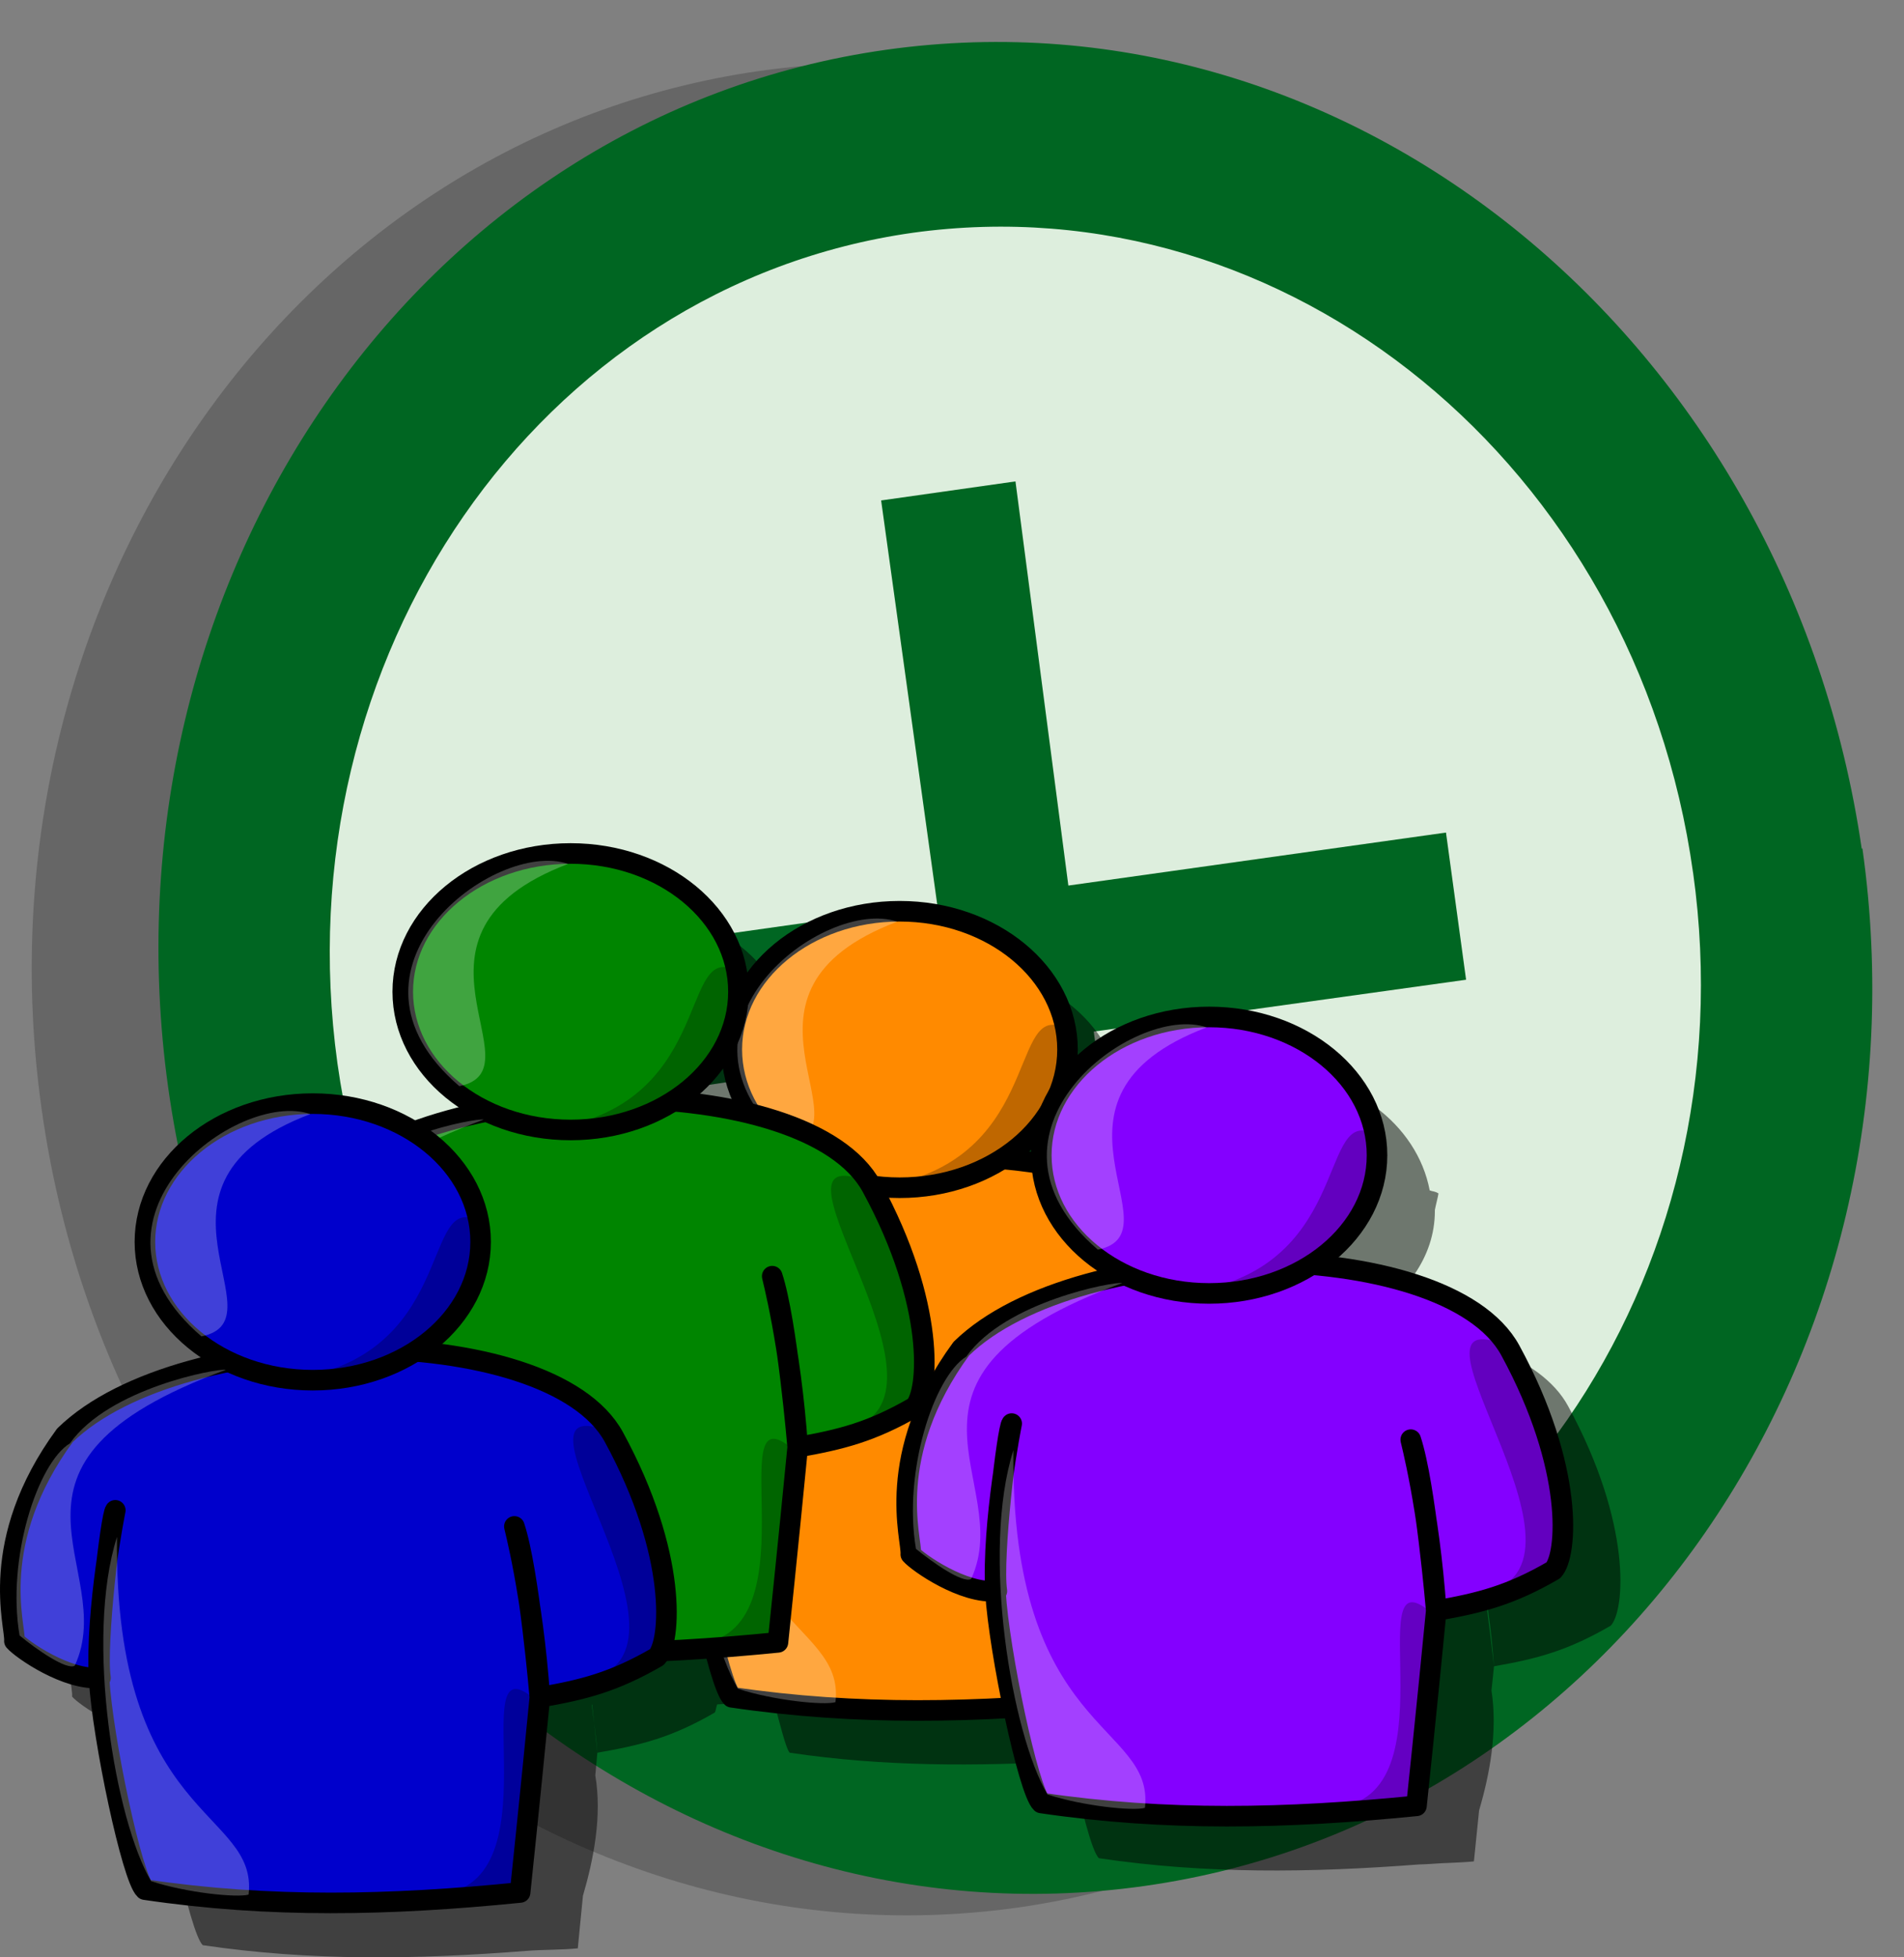 <?xml version="1.0" encoding="UTF-8" standalone="no"?>
<svg xmlns="http://www.w3.org/2000/svg" width="180" height="185" version="1.0">
  <rect width="100%" height="100%" fill="#808080" stroke="none"/>
  <path fill-opacity=".2" d="M164.07 82.2c6.73 47.93-23.67 91.8-67.87 98.1-44.3 6.2-85.6-27.6-92.27-75.51C-2.79 56.87 27.6 12.98 71.844 6.7 116.1.5 157.4 34.3 164 82.21l.07-.01z"/>
  <path fill="#062" d="M176.07 80.2c6.73 47.8-23.67 91.83-67.91 98.06C63.9 184.5 22.6 150.7 15.9 102.79 9.22 54.9 39.6 10.9 83.8 4.7S169 32.3 176 80.2h.07z"/>
  <path fill="#ded" d="M160.06 82.47c5.37 38.33-18.96 73.43-54.36 78.43-35.35 4.99-68.4-22-73.8-60.4C26.6 62.2 50.9 27 86.3 22c35.4-4.9 68.4 22 73.76 60.5v-.03z"/>
  <path fill="#062" d="m83.3 47.3 5.3 38.16-35.2 4.97 1.9 13.87L90.57 99l5.35 38.5 12.78-1.8-5.3-38.2 35.2-4.9-1.9-13.91L101 83.7l-5-38.2-12.7 1.8z"/>
  <path fill-opacity=".5" fill-rule="evenodd" d="M59.391 85.905c-8.759 0-15.855 5.87-15.855 13.083 0 4.952 3.479 9.112 8.414 11.332-2.658.52-5.125 1.22-7.441 2.09-2.671-1.68-5.865-2.87-9.484-2.87-8.759 0-15.855 5.87-15.855 13.08 0 4.97 3.462 9.17 8.414 11.38-6.548 1.28-12.494 3.49-16.001 6.91-7.383 10.08-4.632 18.02-4.766 19.45.664.77 4.882 3.71 8.025 3.46-.082-1.69.205-3.47.34-5.3.107-1.73.05-2.62.244-4.38.444-3.45.924-6.13.924-6.13-.18.15-.588 3.06-.924 6.13-.177 1.37-.132 2.86-.244 4.38-.122 1.99-.381 4.39-.243 5.3-.03 0-.066-.01-.097 0 .001.03-.002.06 0 .09.342 5.72 3.122 18.84 4.328 19.94 10.222 1.51 20.132 1.36 30.591.54 1.639-.13 3.189-.08 4.864-.24 0 0 .369-3.85.486-4.97 1.002-3.43 1.822-7.54 1.167-11.38.107-1.07.087-1.02.195-2.14-.131-1.88-.342-2.94-.535-4.57.017 0 .031.05.048.05.22 2.08.487 4.52.487 4.52 4.091-.71 6.997-1.42 11.088-3.79.113-.12.144-.56.243-.78 1.766-.07 3.554-.16 5.35-.29.53 1.93 1.151 4.54 1.508 4.86 8.907 1.32 17.616 1.3 26.598.78.95 4.56 1.98 8.6 2.63 9.19 10.1 1.5 19.93 1.38 30.25.59.45 0 .67-.03 1.12-.05 1.38-.11 2.67-.1 4.08-.24 0 0 .38-3.76.49-4.82 1-3.38 1.77-7.47 1.17-11.33.11-1.15.13-1.09.24-2.29-.27-3.89-.78-6.77-1.21-9.43-.37-2.52-.73-5.28-1.22-6.76-.04-.09.56 2.79 1.22 6.76.68 4.69 1.21 9.43 1.21 9.43 4.09-.71 6.95-1.47 11.04-3.84 1.34-1.43 2.03-9.62-4.04-20.76-2.58-4.76-10.45-7.33-19.4-8.03 4-2.37 6.81-6.04 6.81-10.41v-.09c.1-.53.29-1.21.34-1.56-.33-.22-.56-.18-.83-.29-1.18-6.26-7.49-11.14-15.41-11.14-6.57 0-12.18 3.29-14.59 7.98.74-1.52 1.21-3.18 1.21-4.92v-.09c.1-.52.29-1.22.34-1.56-.33-.22-.55-.18-.83-.29-1.19-6.246-7.447-11.089-15.364-11.089-8.759 0-15.854 5.821-15.854 13.029 0 2.36.916 4.47 2.237 6.38-2.59-.69-5.408-1.13-8.414-1.37 3.445-2.03 5.76-5.08 6.371-8.7.229-.73.268-1.163.389-1.752v-.049c.109-.535.286-1.251.341-1.605-.333-.225-.55-.18-.827-.292-1.183-6.252-7.446-11.137-15.368-11.137zm45.719 23.635c-.75 1.52-1.22 3.18-1.22 4.91 0 .33.21.6.24.93-1.46-.25-2.96-.42-4.519-.54 2.339-1.39 4.359-3.08 5.499-5.3z"/>
  <path fill="#ff8a00" fill-rule="evenodd" stroke="#000" stroke-linejoin="round" stroke-width="1.945" d="M56.845 136.92c.134-1.44-2.606-9.37 4.778-19.45 11.136-10.85 45.827-10.97 51.897.17 6.07 11.15 5.41 19.36 4.07 20.79-4.09 2.37-6.98 3.09-11.07 3.81 0 0-1.01-11.93-2.41-16.16-.06-.14 1.73 6.44 2.41 16.16-.93 9.61-1.87 18.45-1.87 18.45-12.357 1.23-23.644 1.47-35.467-.27-1.206-1.11-3.992-14.23-4.334-19.94-.343-6.59 1.534-15.92 1.534-15.92-.402.33-1.867 12.76-1.4 15.83-3.152.32-7.468-2.7-8.138-3.47z"/>
  <path fill="#ff8a00" fill-rule="evenodd" stroke="#000" stroke-linejoin="round" stroke-width="1.945" d="M100.92 99.194c0 7.216-7.11 13.066-15.869 13.066s-15.868-5.85-15.868-13.066c0-7.213 7.109-13.067 15.868-13.067s15.869 5.854 15.869 13.067z"/>
  <path fill="#fff" fill-opacity=".25" fill-rule="evenodd" d="M84.819 87.113c-6.91-2.369-23.187 9.952-10.288 21.007 7.831-1.58-7.218-14.372 10.288-21.007zm-7.985 24.167c-.768-.16-11.056 1.74-14.742 6.95-3.071 1.9-5.988 10.9-4.76 18.17 1.536 1.26 4.453 3.31 5.221 2.84 4.3-9.32-10.135-18.96 14.281-27.96z"/>
  <path fill="#fff" fill-opacity=".25" fill-rule="evenodd" d="M66.546 127.08c-3.072 9.63-.154 26.85 3.224 32.54 3.379 1.1 8.139 1.58 9.214 1.26.921-8.06-12.745-6.95-12.438-33.8z"/>
  <path fill-opacity=".25" fill-rule="evenodd" d="M85.741 111.6c13.052-3.64 9.674-18.01 15.509-14.061-.46 3.001-2.303 13.581-15.509 14.061zm24.569 29.06s7.06-1.42 7.37-2.84c1.69-5.53-2.92-18.64-5.07-20.85-10.44-3.79 11.37 21.95-2.3 23.69z"/>
  <path fill-opacity=".24" fill-rule="evenodd" d="M96.336 160.88s6.754.47 7.524-.79 4.3-12.32 2.15-17.69c-7.063-6 2.61 18.32-9.674 18.48z"/>
  <path fill="#8400ff" fill-rule="evenodd" stroke="#000" stroke-linejoin="round" stroke-width="1.945" d="M86.105 146.91c.134-1.43-2.607-9.36 4.777-19.44 11.138-10.86 45.828-10.98 51.898.16 6.07 11.15 5.41 19.36 4.07 20.79-4.1 2.38-6.98 3.09-11.07 3.81 0 0-1.01-11.93-2.41-16.16-.06-.14 1.73 6.44 2.41 16.16-.93 9.61-1.87 18.45-1.87 18.45-12.36 1.23-23.64 1.47-35.467-.27-1.207-1.11-3.993-14.23-4.335-19.94-.342-6.59 1.534-15.92 1.534-15.92-.402.33-1.866 12.76-1.4 15.83-3.152.32-7.467-2.7-8.137-3.47z"/>
  <path fill="#8400ff" fill-rule="evenodd" stroke="#000" stroke-linejoin="round" stroke-width="1.945" d="M130.18 109.19c0 7.21-7.11 13.06-15.87 13.06s-15.867-5.85-15.867-13.06c0-7.22 7.107-13.071 15.867-13.071s15.87 5.851 15.87 13.071z"/>
  <path fill="#fff" fill-opacity=".25" fill-rule="evenodd" d="M114.08 97.105c-6.91-2.37-23.189 9.955-10.29 21.005 7.83-1.58-7.217-14.37 10.29-21.005zm-7.99 24.165c-.76-.16-11.053 1.74-14.738 6.95-3.071 1.9-5.989 10.9-4.76 18.17 1.535 1.26 4.453 3.32 5.221 2.84 4.299-9.32-10.135-18.95 14.277-27.96z"/>
  <path fill="#fff" fill-opacity=".25" fill-rule="evenodd" d="M95.805 137.07c-3.071 9.63-.153 26.85 3.225 32.54 3.38 1.1 8.14 1.58 9.21 1.26.92-8.05-12.742-6.95-12.435-33.8z"/>
  <path fill-opacity=".25" fill-rule="evenodd" d="M115 121.59c13.05-3.63 9.67-18.01 15.51-14.06-.46 3-2.3 13.58-15.51 14.06zm24.57 29.06s7.06-1.42 7.37-2.84c1.69-5.53-2.92-18.64-5.07-20.85-10.44-3.79 11.37 21.96-2.3 23.69z"/>
  <path fill-opacity=".24" fill-rule="evenodd" d="M125.6 170.87s6.75.48 7.52-.79c.77-1.26 4.3-12.32 2.15-17.69-7.06-6 2.61 18.32-9.67 18.48z"/>
  <path fill="#008500" fill-rule="evenodd" stroke="#000" stroke-linejoin="round" stroke-width="1.945" d="M25.738 131.46c.134-1.44-2.606-9.36 4.777-19.45 11.136-10.85 45.83-10.97 51.897.17 6.068 11.15 5.407 19.36 4.067 20.79-4.091 2.37-6.976 3.09-11.067 3.81 0 0-1.008-11.93-2.408-16.16-.06-.14 1.733 6.44 2.408 16.16-.934 9.61-1.867 18.45-1.867 18.45-12.359 1.23-23.646 1.47-35.469-.27-1.207-1.11-3.993-14.23-4.335-19.94-.342-6.59 1.534-15.92 1.534-15.92-.402.33-1.866 12.76-1.4 15.83-3.152.32-7.467-2.7-8.137-3.47z"/>
  <path fill="#008500" fill-rule="evenodd" stroke="#000" stroke-linejoin="round" stroke-width="1.945" d="M69.811 93.734c0 7.216-7.108 13.066-15.867 13.066-8.76 0-15.868-5.85-15.868-13.066 0-7.212 7.108-13.066 15.868-13.066 8.759 0 15.867 5.854 15.867 13.066z"/>
  <path fill="#fff" fill-opacity=".25" fill-rule="evenodd" d="M53.712 81.654c-6.91-2.37-23.188 9.951-10.289 21.006 7.832-1.58-7.217-14.372 10.289-21.006zm-7.985 24.166c-.768-.16-11.057 1.74-14.742 6.95-3.071 1.9-5.989 10.9-4.76 18.17 1.535 1.26 4.453 3.31 5.221 2.84 4.299-9.32-10.135-18.95 14.281-27.96z"/>
  <path fill="#fff" fill-opacity=".25" fill-rule="evenodd" d="M35.438 121.62c-3.071 9.63-.153 26.85 3.225 32.54 3.378 1.1 8.139 1.58 9.214 1.26.921-8.06-12.746-6.95-12.439-33.8z"/>
  <path fill-opacity=".25" fill-rule="evenodd" d="M54.633 106.14c13.053-3.64 9.674-18.01 15.51-14.061-.461 3.001-2.304 13.581-15.51 14.061zm24.57 29.06s7.064-1.42 7.371-2.84c1.689-5.53-2.918-18.64-5.068-20.85-10.442-3.79 11.364 21.95-2.303 23.69z"/>
  <path fill-opacity=".24" fill-rule="evenodd" d="M65.229 155.42s6.756.47 7.524-.79 4.3-12.32 2.15-17.69c-7.064-6 2.611 18.32-9.674 18.48z"/>
  <path fill="#00c" fill-rule="evenodd" stroke="#000" stroke-linejoin="round" stroke-width="1.945" d="M1.362 155.1c.134-1.43-2.606-9.36 4.777-19.44 11.136-10.85 45.83-10.98 51.898.17 6.067 11.14 5.406 19.35 4.066 20.79-4.091 2.37-6.976 3.09-11.067 3.8 0 0-1.008-11.93-2.408-16.15-.06-.15 1.733 6.44 2.408 16.16-.933 9.61-1.867 18.44-1.867 18.44-12.359 1.24-23.646 1.48-35.469-.27-1.207-1.1-3.993-14.22-4.335-19.93-.342-6.6 1.534-15.92 1.534-15.92-.402.33-1.866 12.75-1.4 15.83-3.152.31-7.467-2.7-8.137-3.48z"/>
  <path fill="#00c" fill-rule="evenodd" stroke="#000" stroke-linejoin="round" stroke-width="1.945" d="M45.436 117.38c0 7.21-7.109 13.07-15.868 13.07S13.7 124.59 13.7 117.38s7.109-13.07 15.868-13.07 15.868 5.86 15.868 13.07z"/>
  <path fill="#fff" fill-opacity=".25" fill-rule="evenodd" d="M29.336 105.3c-6.91-2.37-23.188 9.95-10.289 21.01 7.832-1.58-7.217-14.38 10.289-21.01zm-7.985 24.17c-.768-.16-11.057 1.73-14.742 6.95-3.071 1.89-5.989 10.9-4.76 18.16 1.536 1.27 4.453 3.32 5.221 2.85 4.299-9.32-10.135-18.96 14.281-27.96z"/>
  <path fill="#fff" fill-opacity=".25" fill-rule="evenodd" d="M11.062 145.26c-3.071 9.64-.153 26.86 3.225 32.54 3.378 1.11 8.139 1.58 9.214 1.27.921-8.06-12.746-6.95-12.439-33.81z"/>
  <path fill-opacity=".25" fill-rule="evenodd" d="M30.257 129.78c13.053-3.63 9.675-18 15.51-14.06-.461 3.01-2.304 13.59-15.51 14.06zm24.57 29.07s7.064-1.42 7.371-2.85c1.689-5.52-2.918-18.63-5.068-20.85-10.442-3.79 11.364 21.96-2.303 23.7z"/>
  <path fill-opacity=".24" fill-rule="evenodd" d="M40.853 179.07s6.757.47 7.524-.79c.768-1.27 4.3-12.32 2.15-17.69-7.064-6.01 2.611 18.32-9.674 18.48z"/>
</svg>